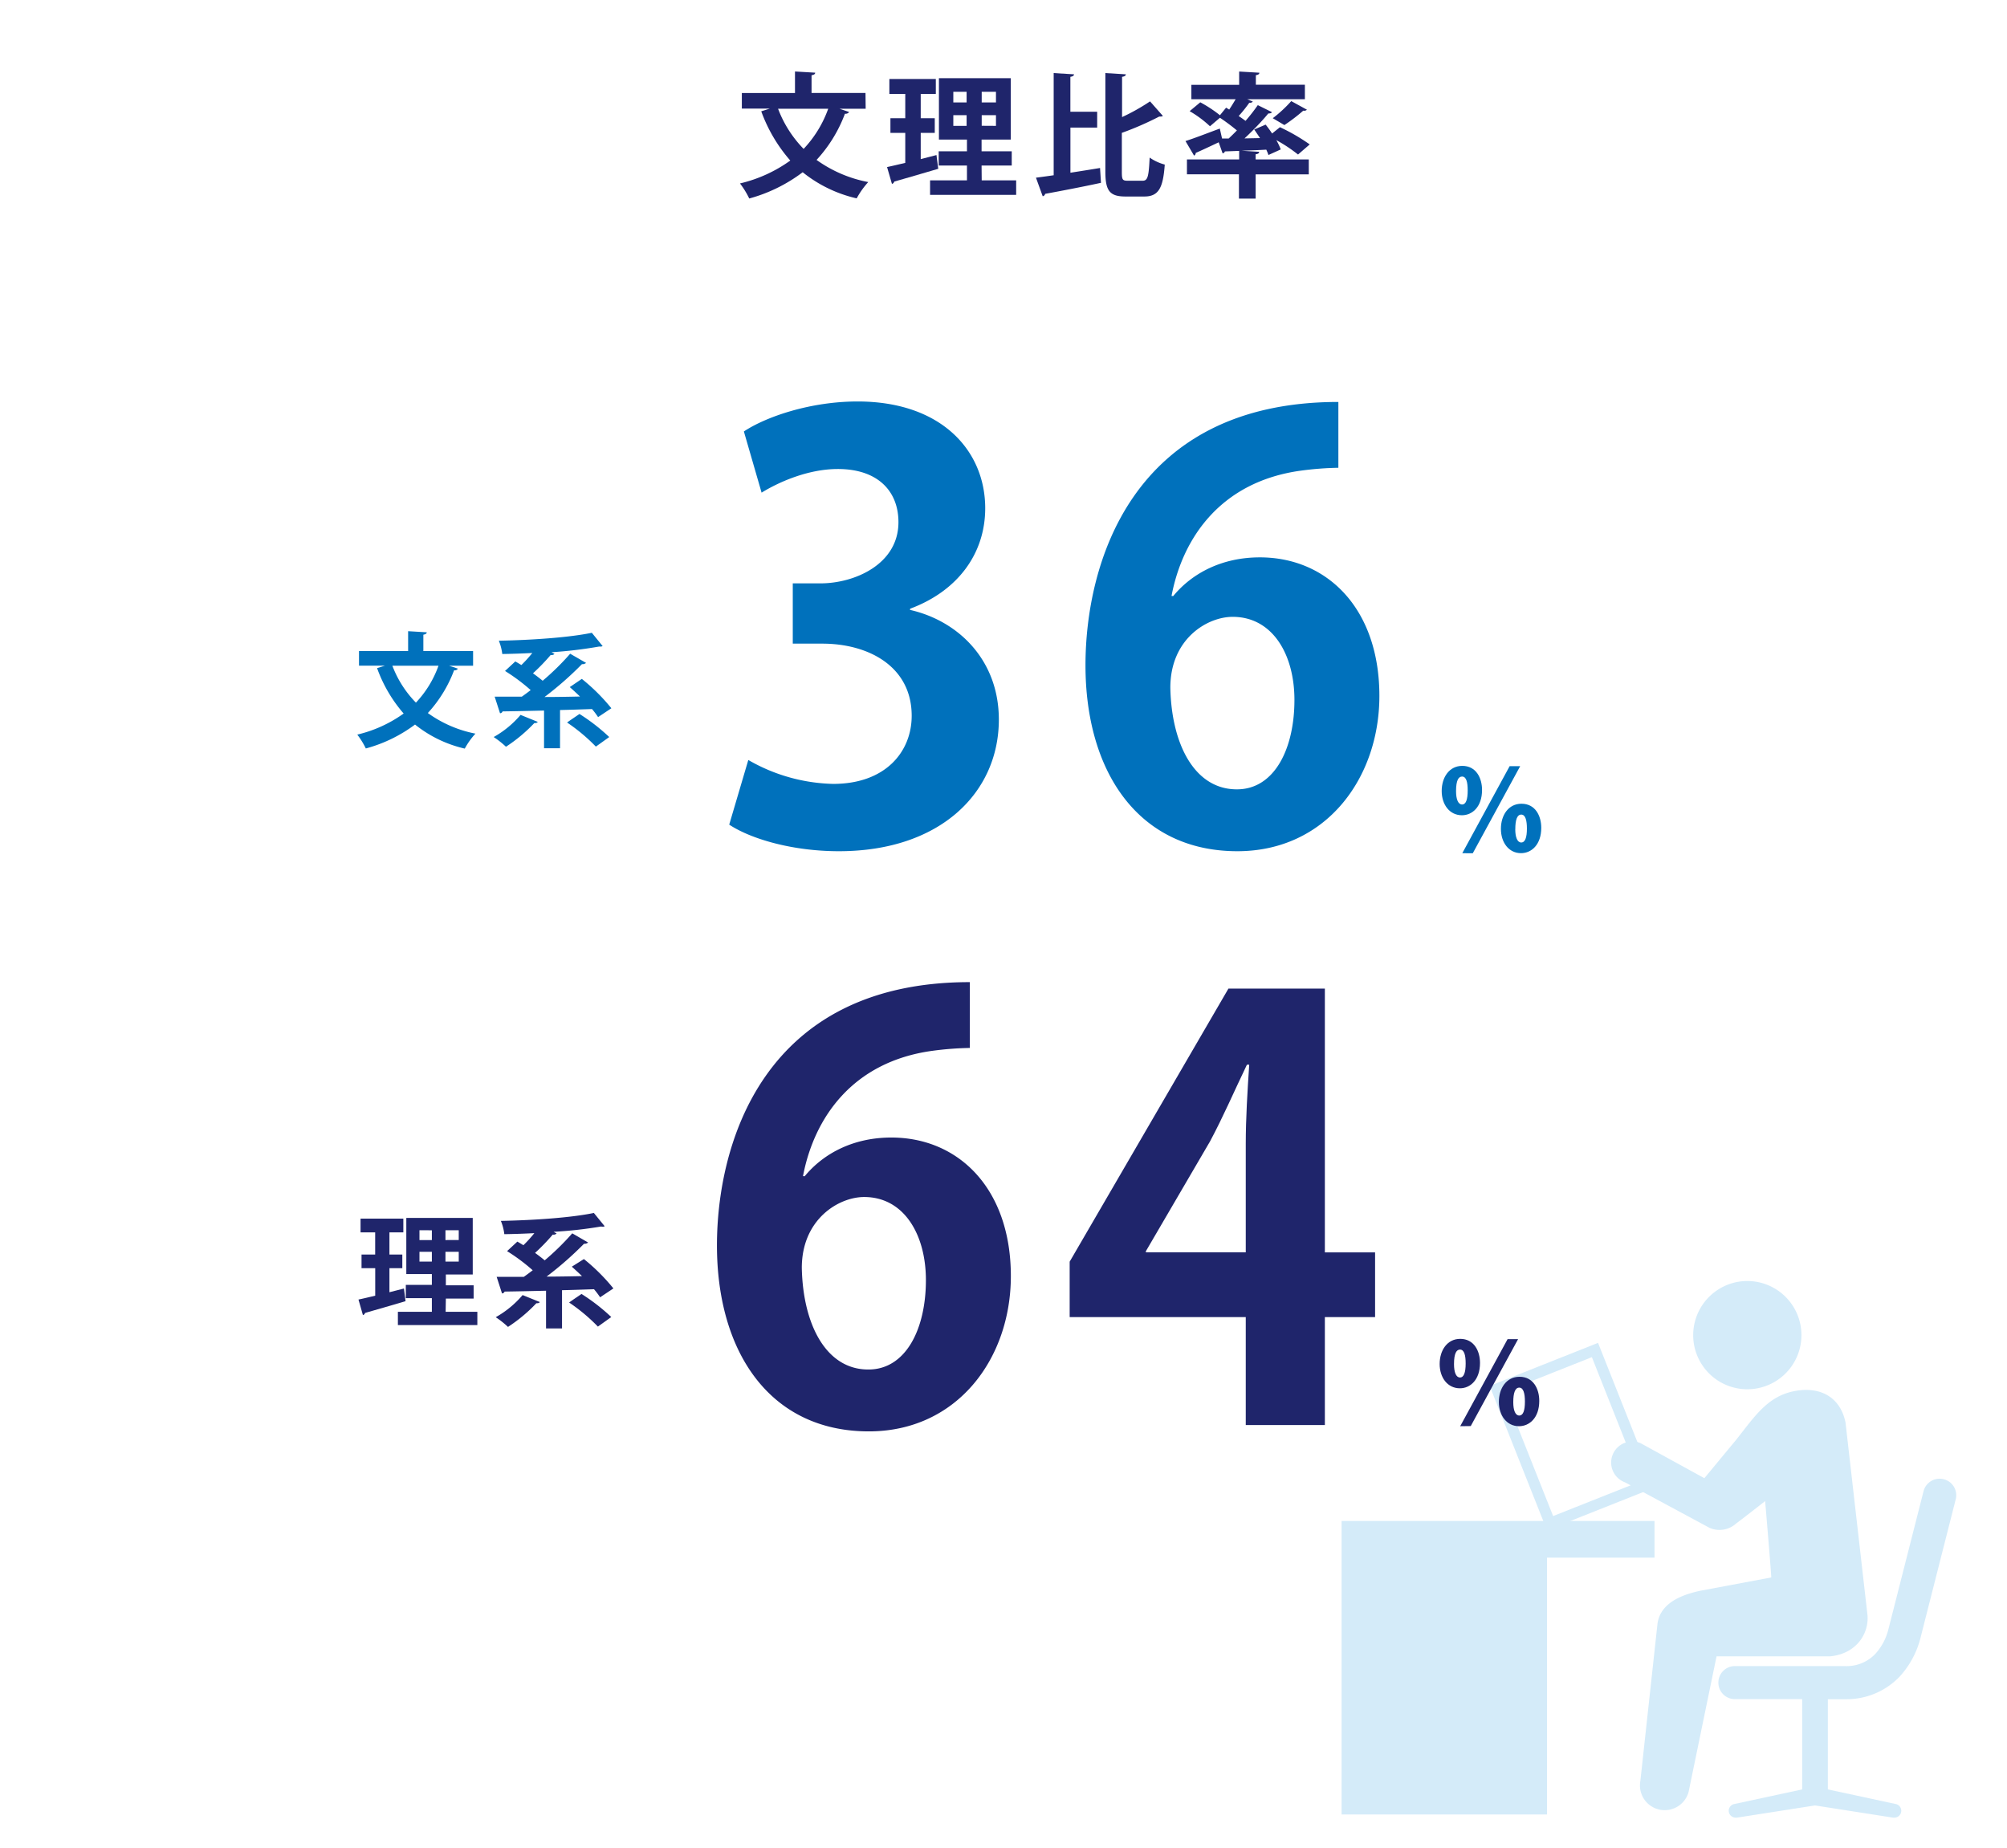 <svg xmlns="http://www.w3.org/2000/svg" viewBox="0 0 453.16 417.21"><defs><style>.cls-1{fill:none;}.cls-2{fill:#0071bc;}.cls-3{fill:#d4ebf9;}.cls-4{fill:#1f256b;}</style></defs><g id="レイヤー_2" data-name="レイヤー 2"><g id="レイヤー_1-2" data-name="レイヤー 1"><rect class="cls-1" width="453.16" height="417.21"/><path class="cls-2" d="M106.82,150.31h-5.43l2,.67a.84.84,0,0,1-.86.36A29.59,29.59,0,0,1,96.6,161a27.29,27.29,0,0,0,10.75,4.65,16.76,16.76,0,0,0-2.41,3.38,27.86,27.86,0,0,1-11.23-5.43A32.78,32.78,0,0,1,82.6,169a18,18,0,0,0-1.93-3.13,29.57,29.57,0,0,0,10.47-4.76,32.16,32.16,0,0,1-6-10.25l1.79-.56H81.06V147H92.15v-4.48l4.2.25c0,.28-.23.45-.76.54V147h11.23Zm-18.23,0a24.05,24.05,0,0,0,5.32,8.34,23.76,23.76,0,0,0,5.1-8.34Z"/><path class="cls-2" d="M121.43,163a.7.7,0,0,1-.56.26.64.64,0,0,1-.22,0,35.22,35.22,0,0,1-6.41,5.35,20.36,20.36,0,0,0-2.77-2.19,22.16,22.16,0,0,0,6.07-5Zm9.94-9.71a43.57,43.57,0,0,1,6.67,6.63l-3,2a17.28,17.28,0,0,0-1.37-1.82c-2.41.08-4.84.17-7.22.22v8.63h-3.61v-8.51c-3.56.08-6.81.16-9.36.19a.64.64,0,0,1-.58.42l-1.21-3.75h6.13c.65-.45,1.32-.95,2-1.48a42.54,42.54,0,0,0-5.79-4.32l2.32-2.15c.45.25.9.53,1.37.81a28.14,28.14,0,0,0,2.47-2.72c-2.3.12-4.6.2-6.78.23a11.65,11.65,0,0,0-.78-3c7.42-.14,15.87-.72,21-1.79l2.44,3a.9.9,0,0,1-.45.11,2.23,2.23,0,0,1-.36,0,97.51,97.51,0,0,1-10.73,1.28l.67.37a.91.91,0,0,1-.86.25,45.76,45.76,0,0,1-4,4.14c.79.56,1.54,1.15,2.19,1.68a58.19,58.19,0,0,0,6.21-6.1l3.59,2.07a1.22,1.22,0,0,1-.93.28,76.76,76.76,0,0,1-8.45,7.42c2.57,0,5.29-.05,8-.11-.78-.76-1.57-1.48-2.3-2.13Zm3.17,15.29a40.75,40.75,0,0,0-6.5-5.44c1-.72,1.91-1.31,2.8-1.93a43.62,43.62,0,0,1,6.72,5.21Z"/><path class="cls-2" d="M205.46,137.71c10.95,2.48,20.07,11.35,20.07,24.77,0,16.43-13.16,29.72-36.11,29.72-10.43,0-19.81-2.73-24.77-6l4.31-14.6A40,40,0,0,0,188.12,177c11.86,0,17.73-7.3,17.73-15.38,0-11.08-9.65-16.29-20.21-16.29H179V131.72h6.26c7.69,0,17.6-4.3,17.6-13.82,0-6.91-4.56-12-13.69-12-6.78,0-13.43,3-17.21,5.34l-4-13.82c5.09-3.38,15.12-6.77,25.68-6.77,18.9,0,28.81,11.08,28.81,24.11,0,10.17-6.12,18.64-16.94,22.68Z"/><path class="cls-2" d="M264.9,134.59c4.3-5.22,11.08-8.74,19.55-8.74,15.25,0,27,11.6,27,31.29,0,18.64-12.13,35.06-32.07,35.06-22.29,0-34.29-17.86-34.29-42,0-22.55,10.17-59.44,57.1-59.44v14.86a72.77,72.77,0,0,0-8.47.65c-18.12,2.48-26.73,15.25-29.2,28.29Zm27.37,23.46c0-10.3-4.95-18.77-13.95-18.77-5.73,0-14.07,4.95-14.07,16,.26,12.78,5.47,22.95,15,22.95C287.71,178.26,292.27,169.13,292.27,158.05Z"/><path class="cls-2" d="M334.63,178.37c0,3.8-2.19,5.71-4.54,5.71-2.78,0-4.57-2.39-4.57-5.48s1.71-5.67,4.65-5.67C333.31,172.93,334.63,175.69,334.63,178.37Zm-5.87.28c0,1.86.49,3,1.36,3s1.27-1.1,1.27-3.17c0-1.83-.3-3.14-1.27-3.14C329.35,175.35,328.76,176.12,328.76,178.65Zm1.41,14L340.86,173h2.38l-10.7,19.66ZM348,186.92c0,3.8-2.2,5.72-4.57,5.72-2.76,0-4.54-2.4-4.54-5.49s1.71-5.67,4.64-5.67C346.68,181.48,348,184.24,348,186.92Zm-5.87.31c0,1.83.48,3,1.35,3s1.28-1.1,1.28-3.14c0-1.86-.33-3.16-1.28-3.16S342.14,185.16,342.14,187.23Z"/><path class="cls-3" d="M349.29,345.53l-12.94-32.6,24.47-9.72,12.94,32.6Zm-9.72-31.21,11.11,28,19.86-7.88-11.11-28Z"/><polygon class="cls-3" points="373.57 343.43 349.3 343.43 312.69 343.43 302.92 343.43 302.92 409.7 349.3 409.7 349.3 351.71 373.57 351.71 373.57 343.43"/><path class="cls-3" d="M438.85,334a3.74,3.74,0,0,0-4.53,2.7l-7.92,31.11a12.81,12.81,0,0,1-3,5.66,8.93,8.93,0,0,1-6.69,2.73H391.91a3.73,3.73,0,1,0,0,7.45h15v20.39l-15.27,3.29a1.55,1.55,0,0,0,.29,3.08,1.33,1.33,0,0,0,.28,0l17.6-2.75,17.6,2.75a1.33,1.33,0,0,0,.28,0,1.55,1.55,0,0,0,.29-3.08l-15.27-3.29V383.67h4.06a16.55,16.55,0,0,0,12.17-5.12,20.29,20.29,0,0,0,4.72-8.85l7.92-31.15A3.72,3.72,0,0,0,438.85,334Z"/><path class="cls-3" d="M405.39,314.06c-6.17,1.11-9,5.49-13.35,11l-7.21,8.71-14.35-7.88a4.76,4.76,0,1,0-3.54,8.83l19,10.23A5.58,5.58,0,0,0,392,344c.72-.5,6.55-5.06,6.55-5.06s1.4,16.4,1.38,17.24l-16,3c-3.42.74-9.18,2.44-9.71,7.67l-3.84,35.26a5.59,5.59,0,0,0,10.89,2.49L387.58,374h25.58c6.07-.55,8.91-5.28,8.49-9.4L416.7,321.2C415.54,315.52,411.1,313.05,405.39,314.06Z"/><path class="cls-3" d="M382.46,303.41a12.22,12.22,0,1,0,10.08-14A12.23,12.23,0,0,0,382.46,303.41Z"/><path class="cls-4" d="M87.93,291.78l3.28-.84s0,.08.36,2.86c-3.33,1-6.89,2-9.15,2.66a.62.62,0,0,1-.48.47l-1-3.5c1.07-.22,2.35-.53,3.78-.87v-6.21H81.63v-3.08h3.08v-5h-3.3v-3.11h9.66v3.11H87.93v5h2.91v3.08H87.93Zm12.69,4.42h7.16v3H89.84v-3h7.67v-3.08H91.63v-3h5.88v-2.44H91.74V275h15v12.77h-6.07v2.44h6.27v3h-6.27Zm-5.91-18.42V280h2.8v-2.21Zm0,7.08h2.8v-2.21h-2.8Zm8.87-4.87v-2.21h-3V280Zm0,4.87v-2.21h-3v2.21Z"/><path class="cls-4" d="M121.9,294a.73.73,0,0,1-.56.26.69.69,0,0,1-.23,0,35.22,35.22,0,0,1-6.41,5.35,20.36,20.36,0,0,0-2.77-2.19,22.31,22.31,0,0,0,6.07-5Zm9.94-9.71a43.94,43.94,0,0,1,6.66,6.63l-3,2a19.06,19.06,0,0,0-1.38-1.82c-2.4.08-4.84.17-7.22.22v8.63h-3.61v-8.51c-3.56.08-6.81.16-9.35.19a.66.66,0,0,1-.59.42l-1.21-3.75h6.14c.64-.45,1.31-.95,2-1.48a42.54,42.54,0,0,0-5.79-4.32l2.32-2.15c.45.25.9.53,1.37.81a28.14,28.14,0,0,0,2.47-2.72c-2.3.12-4.59.2-6.78.23a11.26,11.26,0,0,0-.78-3c7.42-.14,15.87-.72,21-1.79l2.44,3a.9.9,0,0,1-.45.11,2.23,2.23,0,0,1-.36-.05A97.51,97.51,0,0,1,125,278.14l.68.37a.93.93,0,0,1-.87.25,45.59,45.59,0,0,1-4,4.14c.78.56,1.54,1.15,2.18,1.68a59.3,59.3,0,0,0,6.22-6.1l3.58,2.07a1.2,1.2,0,0,1-.92.28,77.84,77.84,0,0,1-8.46,7.42c2.57,0,5.29-.05,8-.11-.79-.76-1.57-1.48-2.3-2.13ZM135,299.54a40.75,40.75,0,0,0-6.5-5.44c1-.72,1.91-1.31,2.8-1.93a43.62,43.62,0,0,1,6.72,5.21Z"/><path class="cls-4" d="M334.17,307.75c0,3.8-2.19,5.72-4.54,5.72-2.78,0-4.57-2.4-4.57-5.49s1.71-5.67,4.64-5.67C332.84,302.31,334.17,305.07,334.17,307.75Zm-5.87.28c0,1.86.48,3,1.35,3s1.28-1.1,1.28-3.16c0-1.84-.31-3.14-1.28-3.14C328.89,304.74,328.3,305.5,328.3,308Zm1.4,14,10.7-19.66h2.37L332.08,322Zm17.85-5.72c0,3.81-2.2,5.72-4.57,5.72-2.76,0-4.55-2.4-4.55-5.49s1.72-5.67,4.65-5.67C346.22,310.86,347.55,313.62,347.55,316.3Zm-5.87.31c0,1.84.48,3,1.35,3s1.28-1.09,1.28-3.14c0-1.86-.34-3.16-1.28-3.16S341.68,314.54,341.68,316.61Z"/><path class="cls-4" d="M181.69,265.59c4.3-5.22,11.08-8.74,19.55-8.74,15.25,0,27,11.6,27,31.29,0,18.64-12.13,35.06-32.07,35.06-22.29,0-34.29-17.86-34.29-42,0-22.55,10.17-59.44,57.1-59.44v14.86a72.77,72.77,0,0,0-8.47.65c-18.12,2.48-26.72,15.25-29.2,28.29Zm27.37,23.46c0-10.3-4.95-18.77-13.94-18.77-5.74,0-14.08,5-14.08,16,.26,12.78,5.47,22.95,15,22.95C204.5,309.26,209.06,300.13,209.06,289.05Z"/><path class="cls-4" d="M299.14,321.77H281.28V297.39H241.52V284.88l35.85-61.66h21.77v59.57h11.34v14.6H299.14Zm-40.41-39h22.55v-24.5c0-5.74.39-12,.78-17.86h-.52c-3,6.25-5.34,11.73-8.34,17.33l-14.47,24.77Z"/><path class="cls-4" d="M195.46,24.56h-5.89l2.16.73a1,1,0,0,1-.95.39,31.72,31.72,0,0,1-6.41,10.43,29.42,29.42,0,0,0,11.67,5,18.89,18.89,0,0,0-2.61,3.68,30.07,30.07,0,0,1-12.19-5.9,35.38,35.38,0,0,1-12.07,5.93,19.21,19.21,0,0,0-2.09-3.4,31.92,31.92,0,0,0,11.36-5.17,35,35,0,0,1-6.56-11.12l1.94-.61H167.5V21h12V16.14l4.56.27c0,.31-.25.49-.82.58v4h12.18Zm-19.78,0a26.28,26.28,0,0,0,5.77,9.06A25.87,25.87,0,0,0,187,24.56Z"/><path class="cls-4" d="M207.89,35.93l3.56-.92s0,.1.4,3.1c-3.62,1.07-7.48,2.19-9.94,2.89a.69.69,0,0,1-.52.52l-1.1-3.8c1.16-.24,2.56-.58,4.11-.94V30h-3.35V26.69h3.35V21.21h-3.59V17.84H211.3v3.37h-3.41v5.48h3.17V30h-3.17Zm13.77,4.8h7.78V44H210V40.73h8.33V37.38h-6.38V34.16h6.38V31.52H212V17.66h16.23V31.52h-6.6v2.64h6.81v3.22h-6.81Zm-6.41-20v2.4h3v-2.4Zm0,7.69h3V26h-3Zm9.63-5.29v-2.4h-3.22v2.4Zm0,5.29V26h-3.22v2.4Z"/><path class="cls-4" d="M241.69,28.81V39c2.19-.34,4.47-.7,6.69-1.07l.21,3.35c-4.62,1-9.45,1.91-12.61,2.49a.68.68,0,0,1-.55.54l-1.52-4.19c1.16-.15,2.52-.33,4-.55V16.5l4.59.28c0,.3-.27.48-.82.57v7.88h6.05v3.58Zm11.61,10c0,1.77.15,2,1.34,2H258c1.19,0,1.37-1.06,1.58-5.23a10.72,10.72,0,0,0,3.41,1.58c-.37,5.2-1.34,7.21-4.62,7.21h-4.23c-3.55,0-4.56-1.25-4.56-5.6V16.5l4.62.28c0,.3-.27.48-.85.57v9.09a46,46,0,0,0,6.32-3.55l2.89,3.28c-.15.15-.45.15-.82.15A69.84,69.84,0,0,1,253.3,30Z"/><path class="cls-4" d="M284.3,34.28c0,.31-.24.49-.79.55V36h12v3.37h-12v5.47h-3.77V39.36H268V36h11.79V34.07l-3.22.12a.58.58,0,0,1-.52.43l-.88-2.49c-1.91.91-3.86,1.82-5.19,2.4a.66.66,0,0,1-.37.61l-1.94-3.29c2-.63,4.89-1.76,7.75-2.82l.51,2.25h1.49c.61-.58,1.25-1.19,1.86-1.83a46,46,0,0,0-3.83-2.86l-2.25,1.92a24.76,24.76,0,0,0-4.59-3.41l2.4-2a29.14,29.14,0,0,1,4.44,2.92l1.39-1.71.7.43c.52-.76,1-1.58,1.46-2.34H269V19.15h10.79v-3l4.56.27c0,.28-.24.49-.79.55v2.16h11.07v3.28h-13l1.24.52a.81.81,0,0,1-.79.27,30.16,30.16,0,0,1-2.4,3c.55.36,1.1.76,1.55,1.09A40.93,40.93,0,0,0,284,23.74l3.19,1.58c-.09.21-.39.3-.82.3C285,27.29,283,29.39,281,31.25l3.5-.07c-.43-.66-.89-1.33-1.31-1.94l2.58-1.1c.49.61,1,1.31,1.46,2L289,28.72a43,43,0,0,1,6.72,3.89l-2.64,2.28a34,34,0,0,0-4.9-3.25,14.06,14.06,0,0,1,1,2.1L286.4,35a9.61,9.61,0,0,0-.49-1.21c-1.91.12-3.86.18-5.56.24v0Zm10.79-9.51a.85.85,0,0,1-.82.21A39.17,39.17,0,0,1,290,28.24s-2.62-1.55-2.62-1.55a29.08,29.08,0,0,0,4.17-3.86Z"/></g></g></svg>
